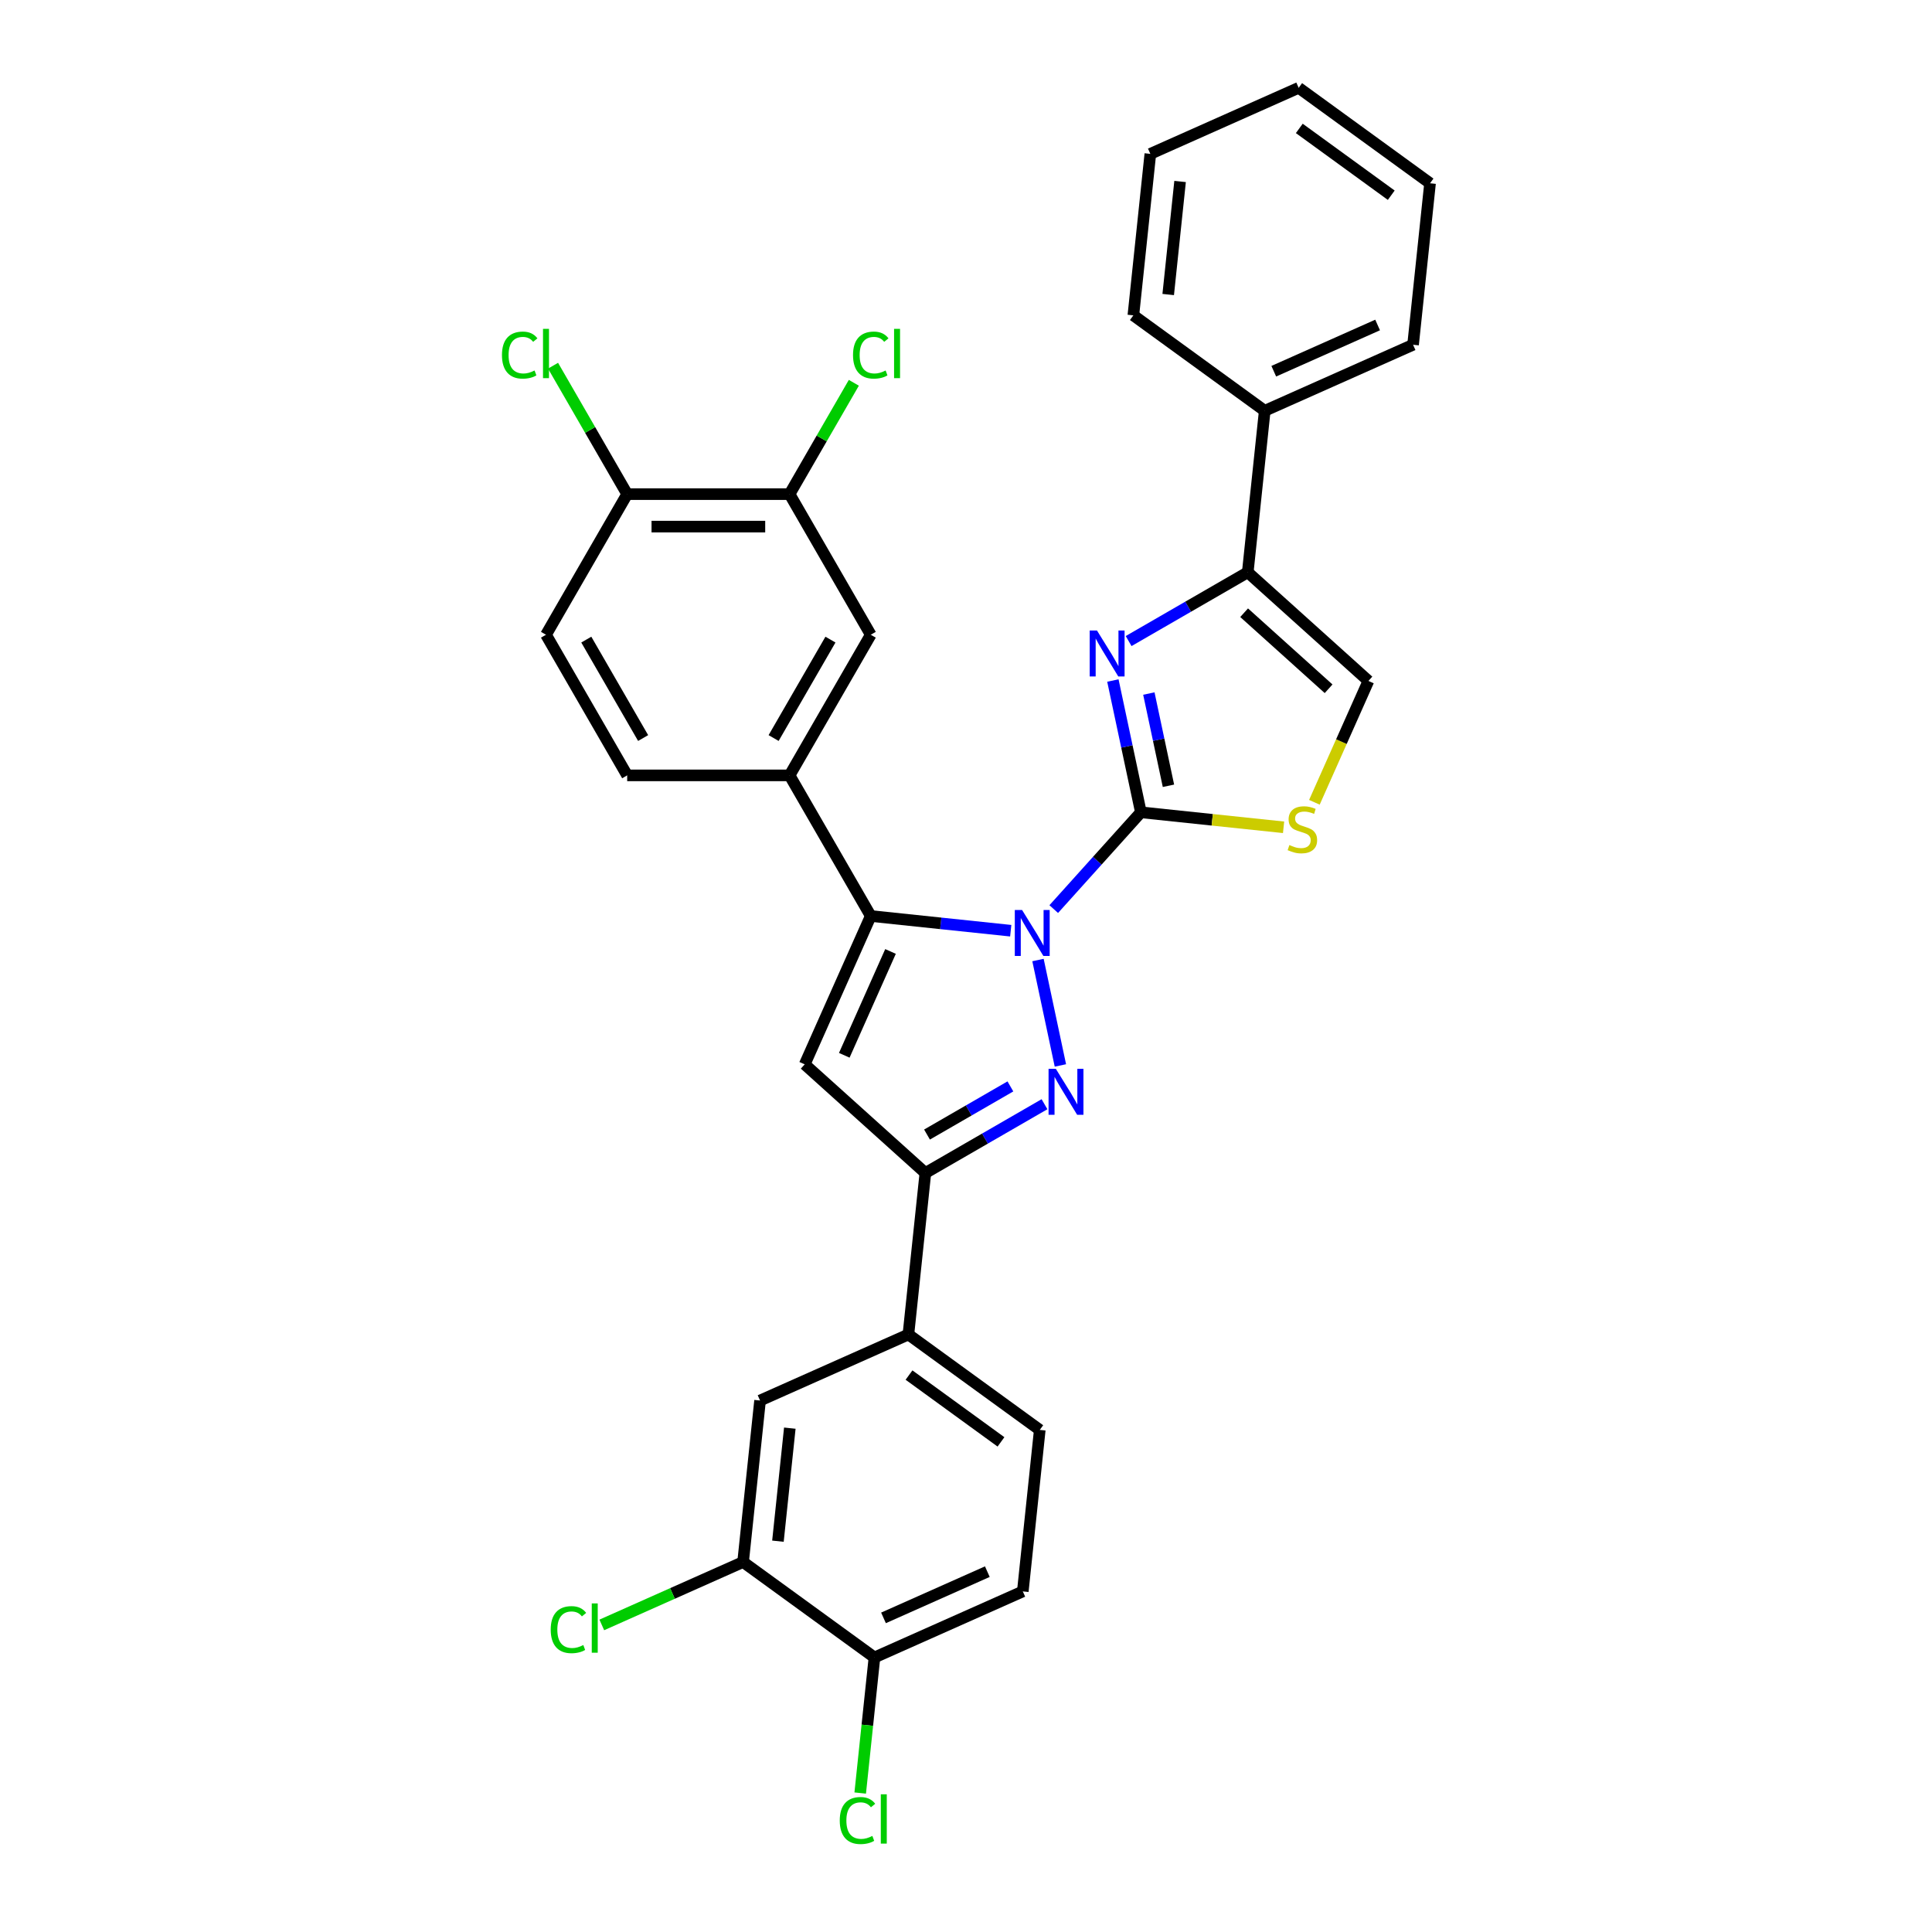 <?xml version='1.0' encoding='iso-8859-1'?>
<svg version='1.1' baseProfile='full'
              xmlns='http://www.w3.org/2000/svg'
                      xmlns:rdkit='http://www.rdkit.org/xml'
                      xmlns:xlink='http://www.w3.org/1999/xlink'
                  xml:space='preserve'
width='1000px' height='1000px' viewBox='0 0 1000 1000'>
<!-- END OF HEADER -->
<rect style='opacity:1.0;fill:#FFFFFF;stroke:none' width='1000' height='1000' x='0' y='0'> </rect>
<path class='bond-0' d='M 545.414,470.547 L 567.969,445.497' style='fill:none;fill-rule:evenodd;stroke:#0000FF;stroke-width:6px;stroke-linecap:butt;stroke-linejoin:miter;stroke-opacity:1' />
<path class='bond-0' d='M 567.969,445.497 L 590.524,420.447' style='fill:none;fill-rule:evenodd;stroke:#000000;stroke-width:6px;stroke-linecap:butt;stroke-linejoin:miter;stroke-opacity:1' />
<path class='bond-1' d='M 537.262,496.908 L 548.86,551.472' style='fill:none;fill-rule:evenodd;stroke:#0000FF;stroke-width:6px;stroke-linecap:butt;stroke-linejoin:miter;stroke-opacity:1' />
<path class='bond-2' d='M 523.158,481.736 L 486.929,477.928' style='fill:none;fill-rule:evenodd;stroke:#0000FF;stroke-width:6px;stroke-linecap:butt;stroke-linejoin:miter;stroke-opacity:1' />
<path class='bond-2' d='M 486.929,477.928 L 450.7,474.121' style='fill:none;fill-rule:evenodd;stroke:#000000;stroke-width:6px;stroke-linecap:butt;stroke-linejoin:miter;stroke-opacity:1' />
<path class='bond-3' d='M 590.524,420.447 L 583.275,386.343' style='fill:none;fill-rule:evenodd;stroke:#000000;stroke-width:6px;stroke-linecap:butt;stroke-linejoin:miter;stroke-opacity:1' />
<path class='bond-3' d='M 583.275,386.343 L 576.026,352.239' style='fill:none;fill-rule:evenodd;stroke:#0000FF;stroke-width:6px;stroke-linecap:butt;stroke-linejoin:miter;stroke-opacity:1' />
<path class='bond-3' d='M 604.791,406.721 L 599.717,382.848' style='fill:none;fill-rule:evenodd;stroke:#000000;stroke-width:6px;stroke-linecap:butt;stroke-linejoin:miter;stroke-opacity:1' />
<path class='bond-3' d='M 599.717,382.848 L 594.643,358.975' style='fill:none;fill-rule:evenodd;stroke:#0000FF;stroke-width:6px;stroke-linecap:butt;stroke-linejoin:miter;stroke-opacity:1' />
<path class='bond-6' d='M 590.524,420.447 L 627.451,424.328' style='fill:none;fill-rule:evenodd;stroke:#000000;stroke-width:6px;stroke-linecap:butt;stroke-linejoin:miter;stroke-opacity:1' />
<path class='bond-6' d='M 627.451,424.328 L 664.378,428.209' style='fill:none;fill-rule:evenodd;stroke:#CCCC00;stroke-width:6px;stroke-linecap:butt;stroke-linejoin:miter;stroke-opacity:1' />
<path class='bond-5' d='M 540.632,571.541 L 509.803,589.34' style='fill:none;fill-rule:evenodd;stroke:#0000FF;stroke-width:6px;stroke-linecap:butt;stroke-linejoin:miter;stroke-opacity:1' />
<path class='bond-5' d='M 509.803,589.34 L 478.974,607.139' style='fill:none;fill-rule:evenodd;stroke:#000000;stroke-width:6px;stroke-linecap:butt;stroke-linejoin:miter;stroke-opacity:1' />
<path class='bond-5' d='M 522.979,562.323 L 501.398,574.783' style='fill:none;fill-rule:evenodd;stroke:#0000FF;stroke-width:6px;stroke-linecap:butt;stroke-linejoin:miter;stroke-opacity:1' />
<path class='bond-5' d='M 501.398,574.783 L 479.818,587.242' style='fill:none;fill-rule:evenodd;stroke:#000000;stroke-width:6px;stroke-linecap:butt;stroke-linejoin:miter;stroke-opacity:1' />
<path class='bond-4' d='M 450.7,474.121 L 416.515,550.901' style='fill:none;fill-rule:evenodd;stroke:#000000;stroke-width:6px;stroke-linecap:butt;stroke-linejoin:miter;stroke-opacity:1' />
<path class='bond-4' d='M 460.928,492.475 L 436.998,546.221' style='fill:none;fill-rule:evenodd;stroke:#000000;stroke-width:6px;stroke-linecap:butt;stroke-linejoin:miter;stroke-opacity:1' />
<path class='bond-8' d='M 450.7,474.121 L 408.676,401.334' style='fill:none;fill-rule:evenodd;stroke:#000000;stroke-width:6px;stroke-linecap:butt;stroke-linejoin:miter;stroke-opacity:1' />
<path class='bond-7' d='M 584.178,331.812 L 615.007,314.013' style='fill:none;fill-rule:evenodd;stroke:#0000FF;stroke-width:6px;stroke-linecap:butt;stroke-linejoin:miter;stroke-opacity:1' />
<path class='bond-7' d='M 615.007,314.013 L 645.836,296.213' style='fill:none;fill-rule:evenodd;stroke:#000000;stroke-width:6px;stroke-linecap:butt;stroke-linejoin:miter;stroke-opacity:1' />
<path class='bond-31' d='M 416.515,550.901 L 478.974,607.139' style='fill:none;fill-rule:evenodd;stroke:#000000;stroke-width:6px;stroke-linecap:butt;stroke-linejoin:miter;stroke-opacity:1' />
<path class='bond-10' d='M 478.974,607.139 L 470.188,690.726' style='fill:none;fill-rule:evenodd;stroke:#000000;stroke-width:6px;stroke-linecap:butt;stroke-linejoin:miter;stroke-opacity:1' />
<path class='bond-9' d='M 680.33,415.264 L 694.312,383.858' style='fill:none;fill-rule:evenodd;stroke:#CCCC00;stroke-width:6px;stroke-linecap:butt;stroke-linejoin:miter;stroke-opacity:1' />
<path class='bond-9' d='M 694.312,383.858 L 708.295,352.452' style='fill:none;fill-rule:evenodd;stroke:#000000;stroke-width:6px;stroke-linecap:butt;stroke-linejoin:miter;stroke-opacity:1' />
<path class='bond-17' d='M 645.836,296.213 L 654.622,212.627' style='fill:none;fill-rule:evenodd;stroke:#000000;stroke-width:6px;stroke-linecap:butt;stroke-linejoin:miter;stroke-opacity:1' />
<path class='bond-32' d='M 645.836,296.213 L 708.295,352.452' style='fill:none;fill-rule:evenodd;stroke:#000000;stroke-width:6px;stroke-linecap:butt;stroke-linejoin:miter;stroke-opacity:1' />
<path class='bond-32' d='M 643.958,317.141 L 687.679,356.508' style='fill:none;fill-rule:evenodd;stroke:#000000;stroke-width:6px;stroke-linecap:butt;stroke-linejoin:miter;stroke-opacity:1' />
<path class='bond-11' d='M 408.676,401.334 L 450.7,328.547' style='fill:none;fill-rule:evenodd;stroke:#000000;stroke-width:6px;stroke-linecap:butt;stroke-linejoin:miter;stroke-opacity:1' />
<path class='bond-11' d='M 400.422,382.011 L 429.839,331.061' style='fill:none;fill-rule:evenodd;stroke:#000000;stroke-width:6px;stroke-linecap:butt;stroke-linejoin:miter;stroke-opacity:1' />
<path class='bond-18' d='M 408.676,401.334 L 324.629,401.334' style='fill:none;fill-rule:evenodd;stroke:#000000;stroke-width:6px;stroke-linecap:butt;stroke-linejoin:miter;stroke-opacity:1' />
<path class='bond-14' d='M 470.188,690.726 L 393.408,724.911' style='fill:none;fill-rule:evenodd;stroke:#000000;stroke-width:6px;stroke-linecap:butt;stroke-linejoin:miter;stroke-opacity:1' />
<path class='bond-19' d='M 470.188,690.726 L 538.183,740.127' style='fill:none;fill-rule:evenodd;stroke:#000000;stroke-width:6px;stroke-linecap:butt;stroke-linejoin:miter;stroke-opacity:1' />
<path class='bond-19' d='M 470.507,711.735 L 518.104,746.316' style='fill:none;fill-rule:evenodd;stroke:#000000;stroke-width:6px;stroke-linecap:butt;stroke-linejoin:miter;stroke-opacity:1' />
<path class='bond-12' d='M 450.7,328.547 L 408.676,255.761' style='fill:none;fill-rule:evenodd;stroke:#000000;stroke-width:6px;stroke-linecap:butt;stroke-linejoin:miter;stroke-opacity:1' />
<path class='bond-23' d='M 408.676,255.761 L 425.311,226.948' style='fill:none;fill-rule:evenodd;stroke:#000000;stroke-width:6px;stroke-linecap:butt;stroke-linejoin:miter;stroke-opacity:1' />
<path class='bond-23' d='M 425.311,226.948 L 441.946,198.136' style='fill:none;fill-rule:evenodd;stroke:#00CC00;stroke-width:6px;stroke-linecap:butt;stroke-linejoin:miter;stroke-opacity:1' />
<path class='bond-33' d='M 408.676,255.761 L 324.629,255.761' style='fill:none;fill-rule:evenodd;stroke:#000000;stroke-width:6px;stroke-linecap:butt;stroke-linejoin:miter;stroke-opacity:1' />
<path class='bond-33' d='M 396.069,272.57 L 337.236,272.57' style='fill:none;fill-rule:evenodd;stroke:#000000;stroke-width:6px;stroke-linecap:butt;stroke-linejoin:miter;stroke-opacity:1' />
<path class='bond-13' d='M 384.622,808.497 L 393.408,724.911' style='fill:none;fill-rule:evenodd;stroke:#000000;stroke-width:6px;stroke-linecap:butt;stroke-linejoin:miter;stroke-opacity:1' />
<path class='bond-13' d='M 402.658,797.716 L 408.807,739.206' style='fill:none;fill-rule:evenodd;stroke:#000000;stroke-width:6px;stroke-linecap:butt;stroke-linejoin:miter;stroke-opacity:1' />
<path class='bond-22' d='M 384.622,808.497 L 348.056,824.777' style='fill:none;fill-rule:evenodd;stroke:#000000;stroke-width:6px;stroke-linecap:butt;stroke-linejoin:miter;stroke-opacity:1' />
<path class='bond-22' d='M 348.056,824.777 L 311.49,841.058' style='fill:none;fill-rule:evenodd;stroke:#00CC00;stroke-width:6px;stroke-linecap:butt;stroke-linejoin:miter;stroke-opacity:1' />
<path class='bond-34' d='M 384.622,808.497 L 452.618,857.898' style='fill:none;fill-rule:evenodd;stroke:#000000;stroke-width:6px;stroke-linecap:butt;stroke-linejoin:miter;stroke-opacity:1' />
<path class='bond-15' d='M 324.629,255.761 L 282.606,328.547' style='fill:none;fill-rule:evenodd;stroke:#000000;stroke-width:6px;stroke-linecap:butt;stroke-linejoin:miter;stroke-opacity:1' />
<path class='bond-25' d='M 324.629,255.761 L 305.442,222.526' style='fill:none;fill-rule:evenodd;stroke:#000000;stroke-width:6px;stroke-linecap:butt;stroke-linejoin:miter;stroke-opacity:1' />
<path class='bond-25' d='M 305.442,222.526 L 286.254,189.292' style='fill:none;fill-rule:evenodd;stroke:#00CC00;stroke-width:6px;stroke-linecap:butt;stroke-linejoin:miter;stroke-opacity:1' />
<path class='bond-16' d='M 452.618,857.898 L 529.398,823.713' style='fill:none;fill-rule:evenodd;stroke:#000000;stroke-width:6px;stroke-linecap:butt;stroke-linejoin:miter;stroke-opacity:1' />
<path class='bond-16' d='M 457.298,837.414 L 511.044,813.485' style='fill:none;fill-rule:evenodd;stroke:#000000;stroke-width:6px;stroke-linecap:butt;stroke-linejoin:miter;stroke-opacity:1' />
<path class='bond-24' d='M 452.618,857.898 L 448.93,892.985' style='fill:none;fill-rule:evenodd;stroke:#000000;stroke-width:6px;stroke-linecap:butt;stroke-linejoin:miter;stroke-opacity:1' />
<path class='bond-24' d='M 448.93,892.985 L 445.242,928.071' style='fill:none;fill-rule:evenodd;stroke:#00CC00;stroke-width:6px;stroke-linecap:butt;stroke-linejoin:miter;stroke-opacity:1' />
<path class='bond-26' d='M 654.622,212.627 L 731.402,178.442' style='fill:none;fill-rule:evenodd;stroke:#000000;stroke-width:6px;stroke-linecap:butt;stroke-linejoin:miter;stroke-opacity:1' />
<path class='bond-26' d='M 659.302,192.143 L 713.048,168.214' style='fill:none;fill-rule:evenodd;stroke:#000000;stroke-width:6px;stroke-linecap:butt;stroke-linejoin:miter;stroke-opacity:1' />
<path class='bond-27' d='M 654.622,212.627 L 586.626,163.226' style='fill:none;fill-rule:evenodd;stroke:#000000;stroke-width:6px;stroke-linecap:butt;stroke-linejoin:miter;stroke-opacity:1' />
<path class='bond-20' d='M 324.629,401.334 L 282.606,328.547' style='fill:none;fill-rule:evenodd;stroke:#000000;stroke-width:6px;stroke-linecap:butt;stroke-linejoin:miter;stroke-opacity:1' />
<path class='bond-20' d='M 332.883,382.011 L 303.467,331.061' style='fill:none;fill-rule:evenodd;stroke:#000000;stroke-width:6px;stroke-linecap:butt;stroke-linejoin:miter;stroke-opacity:1' />
<path class='bond-21' d='M 538.183,740.127 L 529.398,823.713' style='fill:none;fill-rule:evenodd;stroke:#000000;stroke-width:6px;stroke-linecap:butt;stroke-linejoin:miter;stroke-opacity:1' />
<path class='bond-29' d='M 731.402,178.442 L 740.187,94.856' style='fill:none;fill-rule:evenodd;stroke:#000000;stroke-width:6px;stroke-linecap:butt;stroke-linejoin:miter;stroke-opacity:1' />
<path class='bond-28' d='M 586.626,163.226 L 595.412,79.639' style='fill:none;fill-rule:evenodd;stroke:#000000;stroke-width:6px;stroke-linecap:butt;stroke-linejoin:miter;stroke-opacity:1' />
<path class='bond-28' d='M 604.661,152.445 L 610.811,93.934' style='fill:none;fill-rule:evenodd;stroke:#000000;stroke-width:6px;stroke-linecap:butt;stroke-linejoin:miter;stroke-opacity:1' />
<path class='bond-30' d='M 595.412,79.639 L 672.192,45.455' style='fill:none;fill-rule:evenodd;stroke:#000000;stroke-width:6px;stroke-linecap:butt;stroke-linejoin:miter;stroke-opacity:1' />
<path class='bond-35' d='M 740.187,94.856 L 672.192,45.455' style='fill:none;fill-rule:evenodd;stroke:#000000;stroke-width:6px;stroke-linecap:butt;stroke-linejoin:miter;stroke-opacity:1' />
<path class='bond-35' d='M 720.108,101.045 L 672.511,66.464' style='fill:none;fill-rule:evenodd;stroke:#000000;stroke-width:6px;stroke-linecap:butt;stroke-linejoin:miter;stroke-opacity:1' />
<path  class='atom-0' d='M 529.024 471.005
L 536.824 483.612
Q 537.597 484.856, 538.841 487.108
Q 540.085 489.361, 540.152 489.495
L 540.152 471.005
L 543.312 471.005
L 543.312 494.807
L 540.051 494.807
L 531.68 481.023
Q 530.705 479.41, 529.663 477.56
Q 528.655 475.711, 528.352 475.14
L 528.352 494.807
L 525.259 494.807
L 525.259 471.005
L 529.024 471.005
' fill='#0000FF'/>
<path  class='atom-2' d='M 546.499 553.215
L 554.298 565.822
Q 555.072 567.066, 556.315 569.318
Q 557.559 571.571, 557.627 571.705
L 557.627 553.215
L 560.787 553.215
L 560.787 577.017
L 557.526 577.017
L 549.155 563.233
Q 548.18 561.62, 547.138 559.771
Q 546.129 557.922, 545.826 557.35
L 545.826 577.017
L 542.734 577.017
L 542.734 553.215
L 546.499 553.215
' fill='#0000FF'/>
<path  class='atom-4' d='M 567.788 326.336
L 575.588 338.943
Q 576.361 340.187, 577.605 342.439
Q 578.849 344.692, 578.916 344.826
L 578.916 326.336
L 582.076 326.336
L 582.076 350.138
L 578.815 350.138
L 570.444 336.354
Q 569.469 334.741, 568.427 332.891
Q 567.419 331.042, 567.116 330.471
L 567.116 350.138
L 564.023 350.138
L 564.023 326.336
L 567.788 326.336
' fill='#0000FF'/>
<path  class='atom-7' d='M 667.387 437.402
Q 667.656 437.502, 668.765 437.973
Q 669.874 438.444, 671.085 438.746
Q 672.329 439.015, 673.539 439.015
Q 675.791 439.015, 677.102 437.939
Q 678.414 436.83, 678.414 434.914
Q 678.414 433.603, 677.741 432.796
Q 677.102 431.989, 676.094 431.552
Q 675.085 431.115, 673.404 430.611
Q 671.286 429.972, 670.009 429.367
Q 668.765 428.762, 667.857 427.484
Q 666.983 426.207, 666.983 424.055
Q 666.983 421.063, 669 419.214
Q 671.051 417.365, 675.085 417.365
Q 677.842 417.365, 680.969 418.676
L 680.195 421.265
Q 677.338 420.088, 675.186 420.088
Q 672.866 420.088, 671.589 421.063
Q 670.311 422.004, 670.345 423.652
Q 670.345 424.929, 670.984 425.702
Q 671.656 426.476, 672.598 426.913
Q 673.572 427.35, 675.186 427.854
Q 677.338 428.526, 678.615 429.199
Q 679.893 429.871, 680.8 431.249
Q 681.742 432.594, 681.742 434.914
Q 681.742 438.208, 679.523 439.99
Q 677.338 441.738, 673.673 441.738
Q 671.555 441.738, 669.942 441.268
Q 668.362 440.831, 666.479 440.057
L 667.387 437.402
' fill='#CCCC00'/>
<path  class='atom-23' d='M 285.048 843.505
Q 285.048 837.589, 287.805 834.496
Q 290.596 831.369, 295.874 831.369
Q 300.782 831.369, 303.404 834.832
L 301.185 836.647
Q 299.269 834.126, 295.874 834.126
Q 292.276 834.126, 290.36 836.546
Q 288.478 838.933, 288.478 843.505
Q 288.478 848.212, 290.427 850.633
Q 292.411 853.053, 296.243 853.053
Q 298.866 853.053, 301.925 851.473
L 302.866 853.994
Q 301.622 854.801, 299.74 855.272
Q 297.857 855.743, 295.773 855.743
Q 290.596 855.743, 287.805 852.582
Q 285.048 849.422, 285.048 843.505
' fill='#00CC00'/>
<path  class='atom-23' d='M 306.295 829.923
L 309.388 829.923
L 309.388 855.44
L 306.295 855.44
L 306.295 829.923
' fill='#00CC00'/>
<path  class='atom-24' d='M 441.522 183.798
Q 441.522 177.881, 444.278 174.788
Q 447.069 171.661, 452.347 171.661
Q 457.255 171.661, 459.877 175.124
L 457.659 176.94
Q 455.742 174.418, 452.347 174.418
Q 448.75 174.418, 446.833 176.839
Q 444.951 179.226, 444.951 183.798
Q 444.951 188.504, 446.901 190.925
Q 448.884 193.346, 452.717 193.346
Q 455.339 193.346, 458.398 191.765
L 459.34 194.287
Q 458.096 195.094, 456.213 195.564
Q 454.33 196.035, 452.246 196.035
Q 447.069 196.035, 444.278 192.875
Q 441.522 189.715, 441.522 183.798
' fill='#00CC00'/>
<path  class='atom-24' d='M 462.769 170.216
L 465.862 170.216
L 465.862 195.732
L 462.769 195.732
L 462.769 170.216
' fill='#00CC00'/>
<path  class='atom-25' d='M 434.655 942.308
Q 434.655 936.391, 437.411 933.298
Q 440.202 930.172, 445.48 930.172
Q 450.388 930.172, 453.01 933.635
L 450.791 935.45
Q 448.875 932.929, 445.48 932.929
Q 441.883 932.929, 439.966 935.349
Q 438.084 937.736, 438.084 942.308
Q 438.084 947.015, 440.033 949.435
Q 442.017 951.856, 445.85 951.856
Q 448.472 951.856, 451.531 950.276
L 452.472 952.797
Q 451.229 953.604, 449.346 954.075
Q 447.463 954.545, 445.379 954.545
Q 440.202 954.545, 437.411 951.385
Q 434.655 948.225, 434.655 942.308
' fill='#00CC00'/>
<path  class='atom-25' d='M 455.902 928.726
L 458.994 928.726
L 458.994 954.243
L 455.902 954.243
L 455.902 928.726
' fill='#00CC00'/>
<path  class='atom-26' d='M 259.813 183.798
Q 259.813 177.881, 262.569 174.788
Q 265.36 171.661, 270.638 171.661
Q 275.546 171.661, 278.168 175.124
L 275.95 176.94
Q 274.033 174.418, 270.638 174.418
Q 267.041 174.418, 265.124 176.839
Q 263.242 179.226, 263.242 183.798
Q 263.242 188.504, 265.192 190.925
Q 267.175 193.346, 271.008 193.346
Q 273.63 193.346, 276.689 191.765
L 277.63 194.287
Q 276.387 195.094, 274.504 195.564
Q 272.621 196.035, 270.537 196.035
Q 265.36 196.035, 262.569 192.875
Q 259.813 189.715, 259.813 183.798
' fill='#00CC00'/>
<path  class='atom-26' d='M 281.06 170.216
L 284.153 170.216
L 284.153 195.732
L 281.06 195.732
L 281.06 170.216
' fill='#00CC00'/>
</svg>
